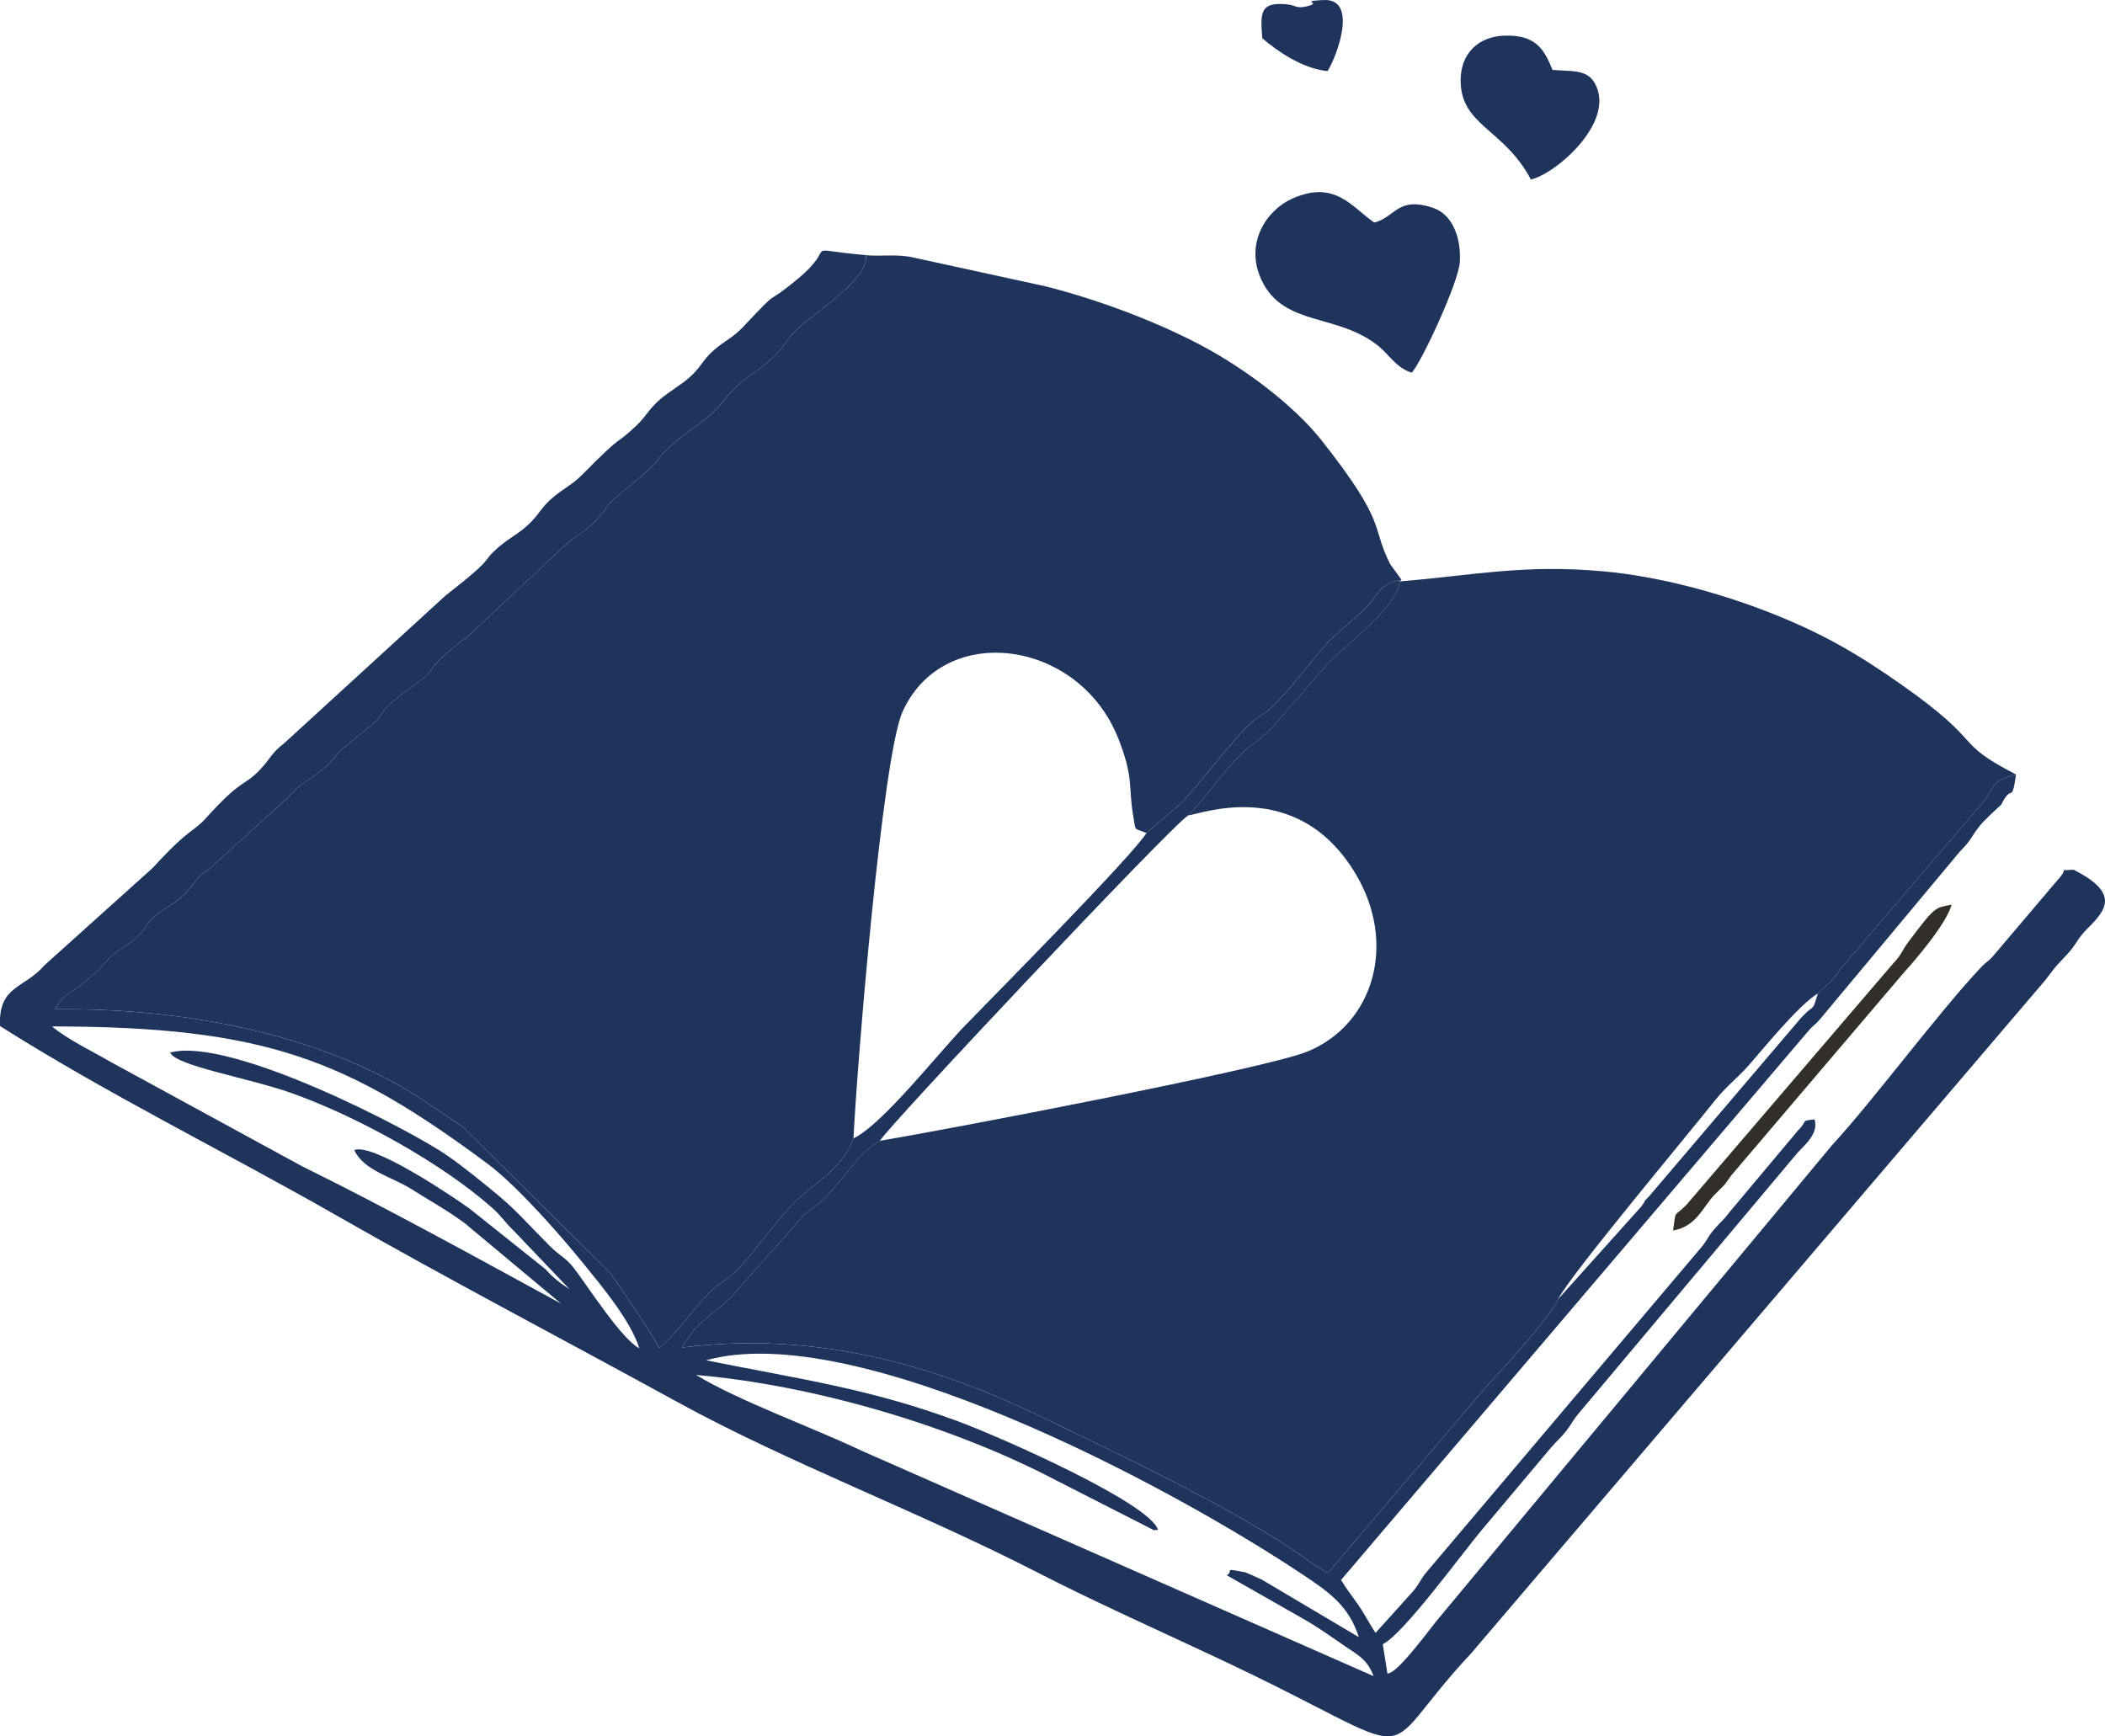 <?xml version="1.0" encoding="UTF-8"?> <!-- Creator: CorelDRAW --> <svg xmlns="http://www.w3.org/2000/svg" xmlns:xlink="http://www.w3.org/1999/xlink" xmlns:xodm="http://www.corel.com/coreldraw/odm/2003" xml:space="preserve" width="158.903mm" height="131.081mm" style="shape-rendering:geometricPrecision; text-rendering:geometricPrecision; image-rendering:optimizeQuality; fill-rule:evenodd; clip-rule:evenodd" viewBox="0 0 695.63 573.83"> <defs> <style type="text/css"> <![CDATA[ .fil0 {fill:#1E345B} .fil1 {fill:#322E2A} ]]> </style> </defs> <g id="Слой_x0020_1">  <path class="fil0" d="M286.19 84.32c1.16,7.7 -16.45,18.74 -22.13,23.87 -3.88,3.51 -4.26,5.57 -7.79,9.13 -6.36,6.4 -10.78,6.99 -17.23,15.24 -5.68,7.27 -11.08,8.88 -17.52,14.97 -8.41,7.96 1.59,0.71 -16.69,15.72 -4.34,3.56 -3.74,4.06 -7.28,8.08 -2.97,3.37 -5.63,4.91 -9.46,7.62l-33.47 31.38c-14.77,10.94 -9.52,10.17 -16.92,15.49 -16.3,11.72 -8.47,9.17 -16.91,15.52 -13.18,9.91 -8.56,9.13 -17.21,15.24 -3.98,2.81 -5.44,3.48 -8.41,7.02l-25.95 23.51c-5.25,3.75 -3.58,3.4 -7.59,7.75 -3.56,3.88 -5.78,4.16 -9.72,7.35 -4.23,3.43 -3.4,4.65 -7.28,8.08 -3.76,3.32 -6,3.57 -9.57,7.5 -11.27,12.36 -13.19,8.62 -16.81,15.77 45.58,-0.53 91.66,9.48 123.61,31.36 4.46,3.05 7.09,4.78 11.09,7.44l48.88 48.59c4.11,5.87 12,17.34 16.04,24.57 5.91,-5.02 10.01,-11.36 15.66,-17.35 3.98,-4.22 5.33,-3.99 9.26,-7.66 6.03,-5.64 15.53,-20.03 23.17,-26.29 5.73,-4.69 12.94,-9.31 16.09,-17.99 1.12,-23.65 9.49,-126.19 16.25,-141.08 13.6,-29.94 58.24,-23.94 71.23,8.84 5.12,12.91 3.4,16.04 4.84,24.9 1.07,6.61 0.27,4.52 4.49,6.42l10.68 -9.2c5.44,-4.82 18.05,-22.39 24.7,-27.86 2.69,-2.21 3.44,-2.07 6.14,-4.61 6.61,-6.2 12.69,-15.2 19.39,-22.38l10.59 -9.41c5.82,-5.19 4.19,-8.5 12.79,-10.23l-3.79 -5.26c-6.43,-12.82 -0.67,-12.97 -22.5,-40.67 -9.42,-11.95 -25.66,-23.95 -39.48,-31.33 -14.41,-7.71 -33.75,-15.14 -51.7,-19.69l-44.28 -9.66c-5.4,-1.11 -10.52,-0.2 -15.2,-0.67z"></path> <path class="fil0" d="M462.56 192.16c-0.84,8.99 -19.46,21.93 -25.33,28.9l-17.25 19.88c-3.68,3.87 -6.32,4.71 -10.02,8.45 -6.42,6.49 -10.62,13.18 -17.3,20.08 3.08,0 35.86,-13.41 55.41,19.48 13.62,22.91 5.94,49.4 -15.78,58.5 -13.86,5.8 -120.68,26.13 -141.49,29.58 -6.08,3.09 -11.25,11.36 -16.12,16.67 -4.04,4.4 -3.74,3.75 -9.01,7.91l-23.28 26.21c-6.93,7.49 -11.88,8.13 -16.93,17.53 44.07,-5.53 83.25,5.66 119.87,23.47 24.8,12.06 58.79,27.89 82.67,43.91 4.34,2.91 7.04,5.25 10.9,7.09l52 -61.27c5.94,-6.23 21.87,-23.91 24.1,-29.29 3.7,-7.58 41.84,-53.1 51.37,-65.11 4.28,-5.4 7.63,-7.65 11.34,-11.85 5.3,-6.01 16.46,-19.92 23.05,-23.97 4.25,-3.86 4.17,-3.57 7.77,-8.47l46.97 -54.93c3.81,-4.86 2.01,-6.8 10.73,-8.95 -21.55,-11.14 -9.35,-9.66 -38.02,-29.81 -13.94,-9.79 -25.97,-16.95 -44.07,-23.98 -15.66,-6.08 -35.5,-11.67 -54.33,-13.37 -26.37,-2.39 -42.91,1.35 -67.24,3.34z"></path> <path class="fil0" d="M233.32 449.58c49.29,-13.78 152.53,40.93 197.68,71.15 8.61,5.76 14.71,10.12 18.08,20.37l-32.09 -19.03c-0.63,-0.32 -5.25,-2.38 -5.45,-2.42 -8,-1.47 -3.44,-0.66 -6.13,0.98l27.19 15.49c4.51,2.76 8.01,5.32 12.01,8.04 4.22,2.87 7.32,4.39 9.31,9.81l-168.92 -74.38c-17.09,-8.1 -40.99,-16.63 -54.96,-25.16 39.31,3.39 85.23,17.02 119.49,35.09l31.98 16.3c0.18,-0.39 0.8,-0.05 1.18,-0.17 -2.46,-8.71 -51.53,-30.52 -66.23,-35.95 -29.37,-10.86 -52.22,-13.88 -83.14,-20.13zm-47.87 -18.71c-27.52,-14.96 -57.24,-31.46 -85.73,-45.47l-62.99 -34.34c-5.9,-3.45 -14.25,-7.4 -19.53,-11.82 70.57,0.05 97.59,10.99 143.79,45.28 9.8,7.28 23.88,23.31 31.76,33.03 5.99,7.4 15.57,18.72 18.53,28.08 -5.84,-2.97 -17.19,-20.76 -21.62,-26.5 -2.83,-3.66 -4.56,-3.89 -8.04,-7.4 -12.47,-12.58 -10.9,-11.97 -24.89,-23.11 -3.06,-2.43 -5.5,-4.31 -8.81,-6.63 -11.78,-8.26 -71.88,-39.6 -91.69,-34.1 2.02,4.44 25.71,8.28 40.1,13.37 21.27,7.53 49.67,23.07 66.66,38.24 2.74,2.45 3.85,4.47 6.69,7.16l18.54 19.44c-3.51,-2.3 -5.28,-3.71 -8.08,-6.74l-24.96 -19.9c-5.28,-3.83 -31.97,-21.86 -38.09,-19.36 2.97,6.7 12.65,8.97 18.67,12.78 6.08,3.84 12.19,7.21 17.85,11.42l31.84 26.58zm499.81 -143.45c-5.84,0.63 -1.02,-1.16 -5.29,3.42l-21.3 25.12c-1.9,2.14 -1.9,1.53 -3.97,3.71 -14.04,14.84 -35.46,43.86 -49.31,58.86l-129.68 156.01c-2.99,3.42 -13.8,18.7 -17.22,18.55l-1.53 -9.68c6.87,-3.34 26.09,-29.9 32.95,-38.03l22.57 -26.85c2.19,-2.56 3.06,-2.99 5.13,-5.64 1.73,-2.21 2.17,-3.46 3.84,-5.46l72.6 -86.47c2.44,-2.61 7.02,-6.41 5.6,-11 -4.94,0.5 -2.11,0.45 -5.35,3.52l-22.6 26.95c-2.53,3.32 -2.29,2.52 -5.07,5.71 -2.2,2.52 -1.99,2.91 -3.85,5.45l-91.27 107.9c-2.31,2.75 -2.17,3.57 -4.49,6.38l-12.45 13.81c-1.64,-2.47 -4.14,-7.04 -5.6,-9.12 -2.53,-3.59 -3.68,-4.92 -5.8,-8.38l154.19 -181.16c1.82,-2.18 1.91,-1.77 3.83,-3.85l46.36 -55.59c4.4,-4.51 3.41,-4.52 6.76,-8.72 1.48,-1.86 5.55,-5.54 7.04,-6.93 3.55,-7.33 3.41,0.24 4.87,-9.94 -8.72,2.15 -6.92,4.1 -10.73,8.95l-46.97 54.93c-3.6,4.9 -3.52,4.61 -7.77,8.47 -2.11,6.6 -0.55,2.87 -5.33,7.8l-50.4 59.18c-2.72,2.86 -0.25,0.18 -2.7,3.53l-27.32 30.42c-2.23,5.38 -18.15,23.06 -24.1,29.29l-52 61.27c-3.86,-1.83 -6.56,-4.17 -10.9,-7.09 -23.87,-16.01 -57.87,-31.85 -82.67,-43.91 -36.62,-17.81 -75.8,-29 -119.87,-23.47 5.05,-9.41 10,-10.04 16.93,-17.53l23.28 -26.21c5.27,-4.16 4.97,-3.5 9.01,-7.91 4.87,-5.31 10.05,-13.58 16.12,-16.67 1.36,-3.33 96.34,-104.24 101.86,-107.55 6.67,-6.9 10.87,-13.59 17.3,-20.08 3.7,-3.74 6.34,-4.58 10.02,-8.45l17.25 -19.88c5.87,-6.96 24.49,-19.91 25.33,-28.9l0.59 -0.55c-8.6,1.72 -6.98,5.04 -12.79,10.23l-10.59 9.41c-6.7,7.18 -12.78,16.18 -19.39,22.38 -2.7,2.54 -3.46,2.4 -6.14,4.61 -6.64,5.47 -19.25,23.04 -24.7,27.86l-10.68 9.2c-4.72,7.63 -50.04,53.43 -60.01,63.7 -8.59,8.85 -27.41,32.83 -36.81,37.22 -3.14,8.67 -10.35,13.3 -16.09,17.99 -7.64,6.26 -17.13,20.65 -23.17,26.29 -3.93,3.68 -5.28,3.44 -9.26,7.66 -5.65,6 -9.76,12.34 -15.66,17.35 -4.05,-7.23 -11.93,-18.7 -16.04,-24.57l-48.88 -48.59c-4,-2.65 -6.63,-4.38 -11.09,-7.44 -31.96,-21.87 -78.04,-31.89 -123.61,-31.36 3.62,-7.15 5.55,-3.4 16.81,-15.77 3.58,-3.92 5.81,-4.18 9.57,-7.5 3.89,-3.43 3.06,-4.65 7.28,-8.08 3.93,-3.19 6.15,-3.47 9.72,-7.35 4.01,-4.36 2.34,-4.01 7.59,-7.75l25.95 -23.51c2.97,-3.55 4.43,-4.21 8.41,-7.02 8.65,-6.11 4.02,-5.33 17.21,-15.24 8.44,-6.35 0.61,-3.8 16.91,-15.52 7.41,-5.33 2.15,-4.55 16.92,-15.49l33.47 -31.38c3.83,-2.71 6.48,-4.25 9.46,-7.62 3.54,-4.02 2.95,-4.51 7.28,-8.08 18.28,-15.02 8.28,-7.76 16.69,-15.72 6.44,-6.09 11.84,-7.7 17.52,-14.97 6.44,-8.24 10.86,-8.83 17.23,-15.24 3.53,-3.55 3.91,-5.61 7.79,-9.13 5.68,-5.14 23.28,-16.17 22.13,-23.87 -23.06,-2.03 -8.34,-3.91 -22.6,7.88 -12.27,10.15 -4.38,1.36 -18.06,15.89 -3.31,3.52 -6.05,4.52 -9.53,7.55 -3.94,3.43 -4.13,5.5 -7.99,8.94 -3.36,3 -6.27,4.36 -9.74,7.3 -3.92,3.33 -4.41,5.41 -8.06,8.87 -7.55,7.16 -3.35,1.45 -17.83,16.16 -3.15,3.2 -6.14,4.54 -9.59,7.43 -3.98,3.34 -4.41,5.46 -8.04,8.91 -3.09,2.95 -6.43,4.55 -9.7,7.34 -6.93,5.91 0.02,2.36 -17.77,16.2l-53.21 48.71c-4.74,3.75 -4.29,4.79 -8.12,8.85 -5.42,5.75 -5.65,2.5 -17.91,16.05 -4.46,4.93 -5.13,2.86 -17.54,16.42l-35.78 32.18c-6.79,7.88 -15.28,6.64 -14.7,20.11 36.02,22.79 74,41.33 111.35,62.68 37.26,21.29 73.48,40.17 112.78,61.73 36.19,19.85 79.98,36.28 118.5,56.07 19.06,9.79 39.89,19.09 59.65,28.36 72.88,34.21 49.32,35.36 83.87,-1.52l189.77 -222.53c3.53,-4.6 2.5,-3.49 7.07,-8.37 3.51,-3.75 3.21,-5.06 6.83,-8.64 6.27,-6.21 10.69,-11.72 -4.57,-19.45z"></path> <path class="fil0" d="M466.51 123.16c3.07,-3.05 15.53,-29.88 15.91,-36.52 0.49,-8.71 -2.78,-15.95 -8.94,-17.98 -11.66,-3.85 -12.26,3.08 -19.33,4.9 -7.51,-5.2 -12.99,-14.21 -27.12,-7.91 -8.53,3.8 -15.97,14.93 -10,27.2 7.41,15.23 25.14,10.58 38.68,21.66 3.48,2.85 5.69,7.04 10.79,8.65z"></path> <path class="fil0" d="M505.9 59.31c7.87,-1.61 28.11,-18.81 21.24,-31.59 -2.61,-4.87 -7.42,-4.07 -14.08,-4.62 -2.75,-6.73 -5.41,-11.57 -15.67,-11.33 -8.76,0.21 -14.65,5.83 -14.7,14.65 -0.09,15.17 14.25,15.95 23.21,32.89z"></path> <path class="fil1" d="M552.89 406.69c7.78,-1.39 9.7,-7.59 13.55,-11.65 3.81,-4.02 2.44,-1.91 5.74,-6.63l56.78 -66.73c4.51,-4.98 14.21,-16.38 15.99,-22.68 -5.56,1.07 -5.31,0.39 -14.18,12.16 -2.39,3.17 -2.13,4.11 -5.14,7.26l-68.38 79.85c-4.37,4.34 -3.3,1.26 -4.35,8.42z"></path> <path class="fil0" d="M417.17 12.68c4.72,3.99 12.97,9.97 21.54,10.81 3.11,-4.88 10.27,-24.1 -1.36,-23.48 -8.78,0.47 0.33,0.72 -5.62,2.11 -3.61,0.84 -3.26,-0.5 -7.22,-0.76 -8.14,-0.54 -8.05,3.03 -7.35,11.32z"></path> </g> </svg> 
